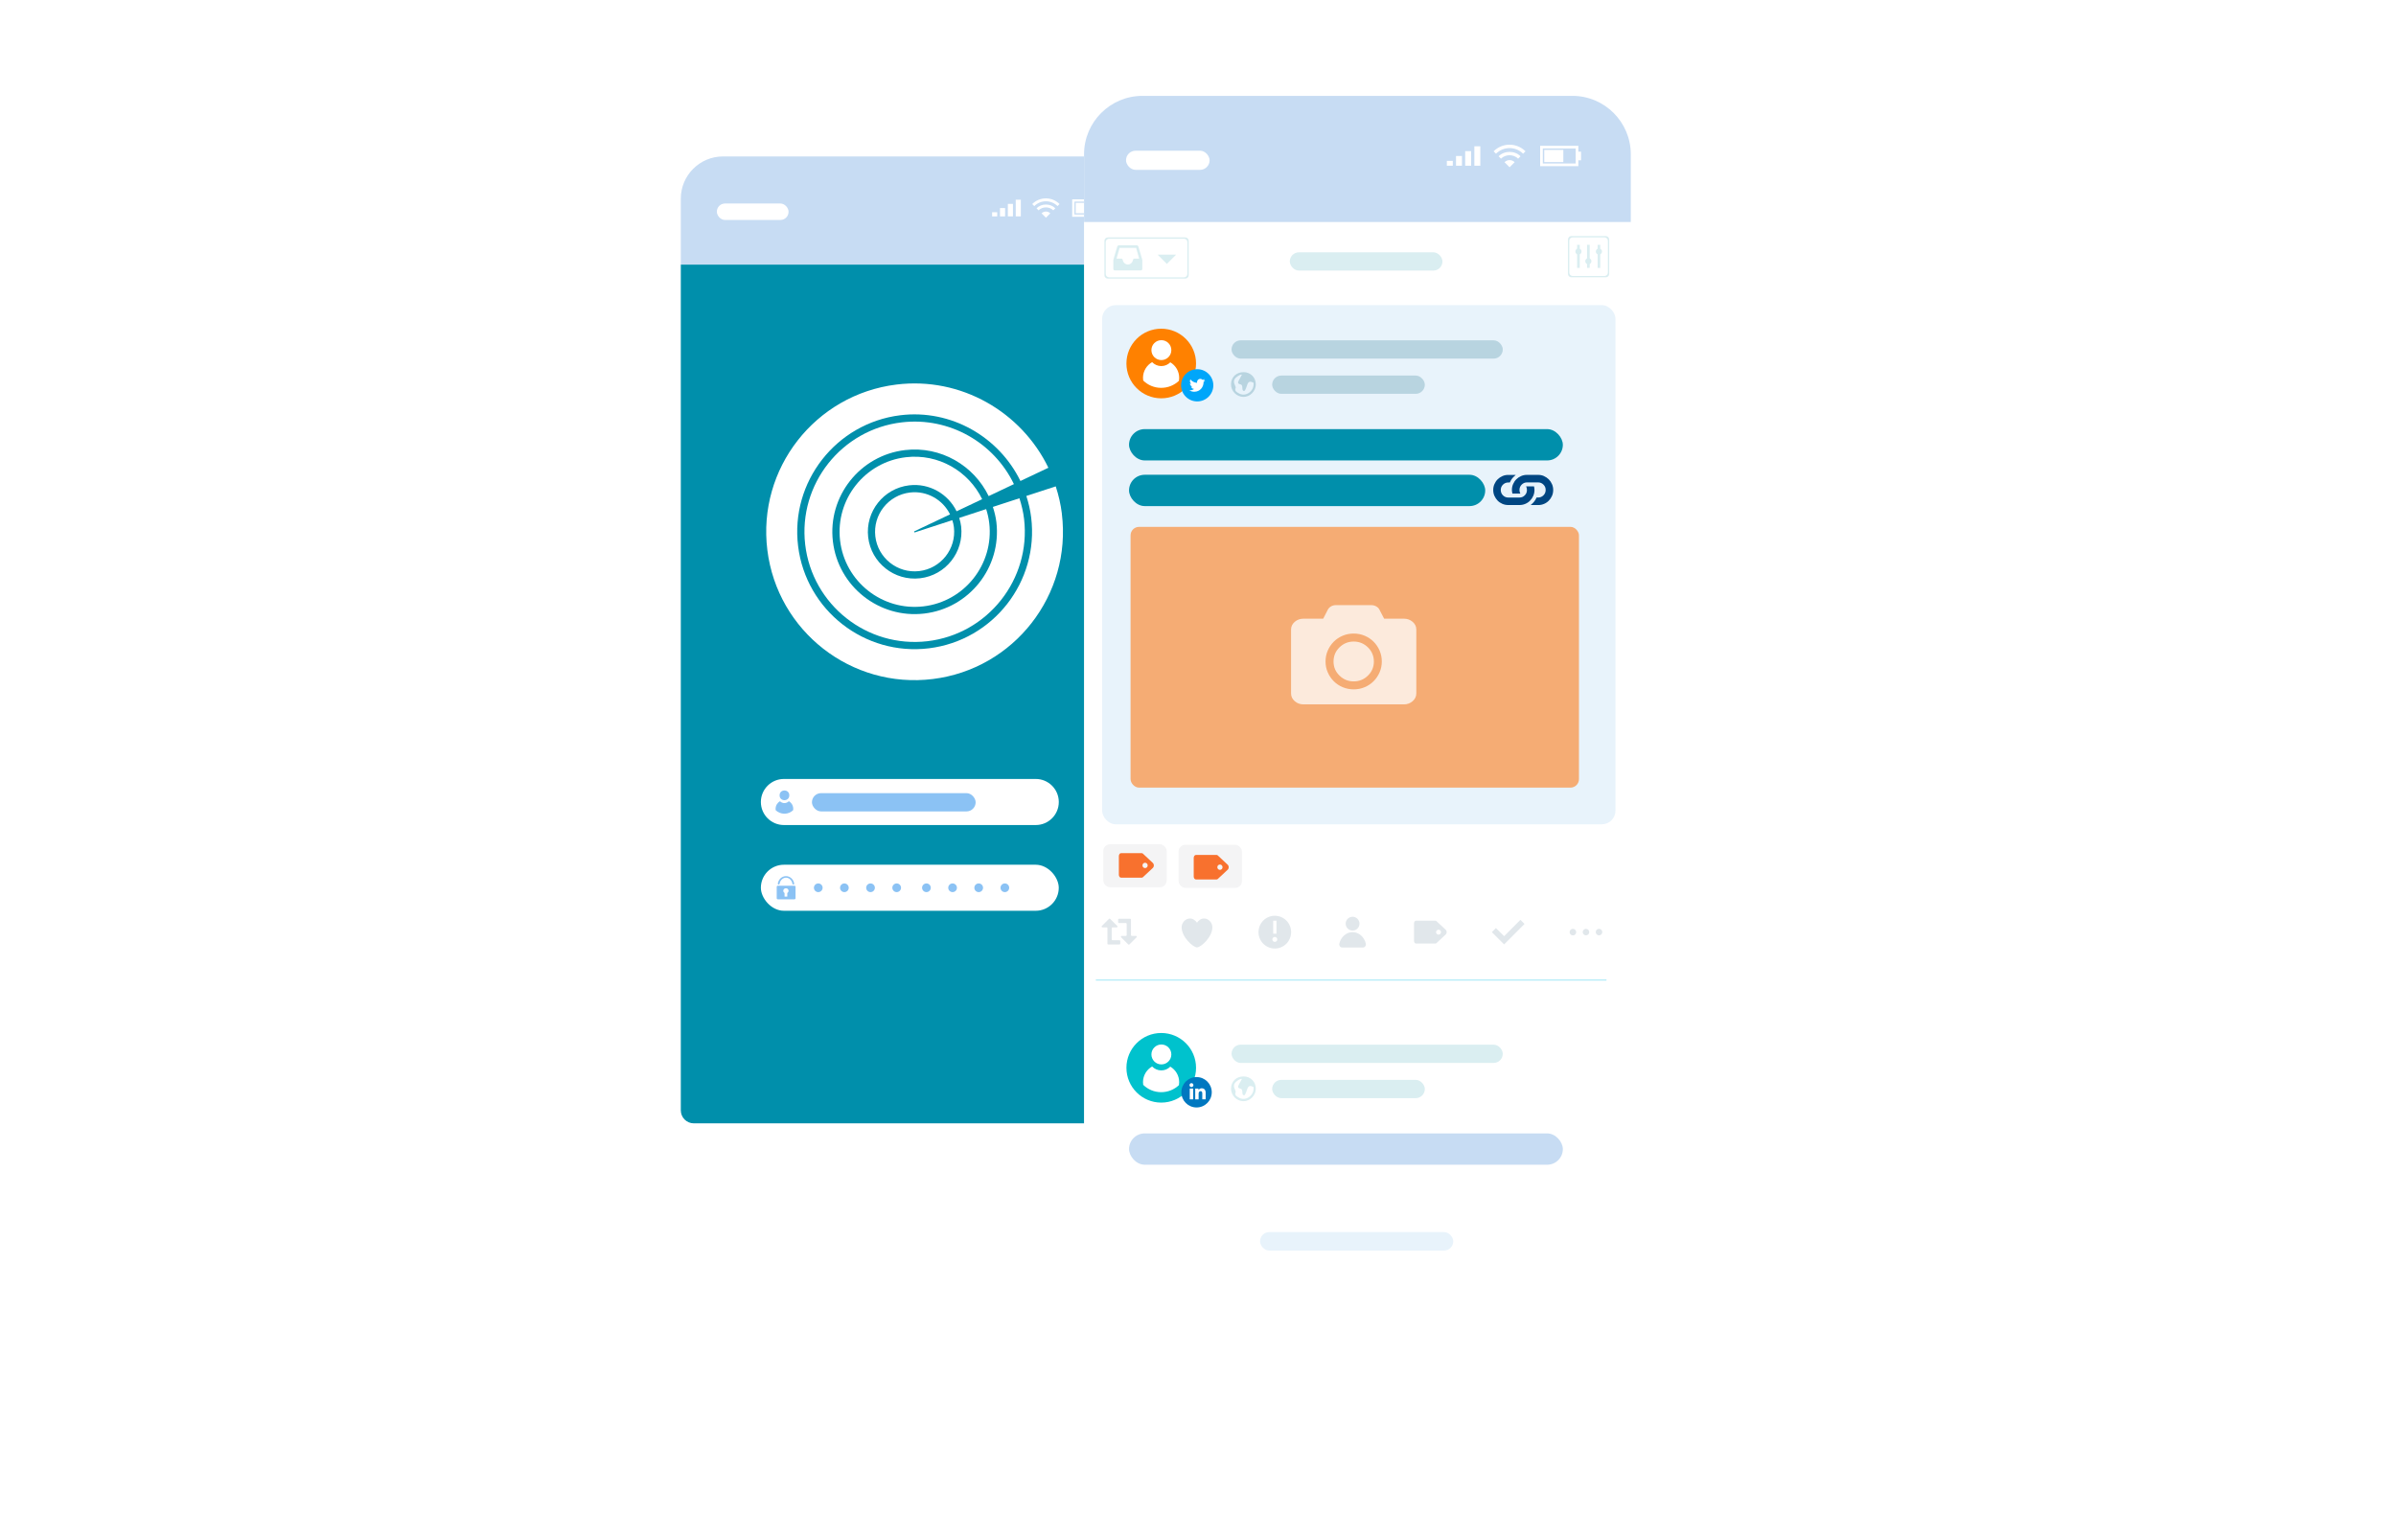 <?xml version="1.0" encoding="UTF-8"?>
<svg xmlns="http://www.w3.org/2000/svg" xmlns:xlink="http://www.w3.org/1999/xlink" viewBox="0 0 700 450">
  <defs>
    <style>
      .cls-1 {
        fill: #f8712e;
      }

      .cls-2 {
        fill: #00c2cd;
      }

      .cls-3 {
        fill: #00a6fa;
      }

      .cls-4 {
        fill: #0078c0;
      }

      .cls-5 {
        fill: #008fab;
      }

      .cls-6 {
        fill: #f4f4f5;
      }

      .cls-7 {
        fill: #f5ac74;
      }

      .cls-8 {
        fill: #e8f3fb;
      }

      .cls-9, .cls-10 {
        fill: #fff;
      }

      .cls-11 {
        fill: #ff8100;
      }

      .cls-12 {
        fill: #b8d4e0;
      }

      .cls-13 {
        fill: #8bc2f4;
      }

      .cls-14 {
        fill: #daeef1;
      }

      .cls-15 {
        fill: #e1e7eb;
      }

      .cls-16 {
        fill: #c7dcf3;
      }

      .cls-17 {
        fill: #004682;
        fill-rule: evenodd;
      }

      .cls-10 {
        opacity: .75;
      }

      .cls-18 {
        fill: none;
        stroke: #94e4f5;
        stroke-miterlimit: 10;
        stroke-width: .25px;
      }

      .cls-19 {
        filter: url(#outer-glow-4);
      }

      .cls-20 {
        filter: url(#outer-glow-3);
      }

      .cls-21 {
        filter: url(#outer-glow-2);
      }
    </style>
    <filter id="outer-glow-2" filterUnits="userSpaceOnUse">
      <feOffset dx="0" dy="0"/>
      <feGaussianBlur result="blur" stdDeviation="4"/>
      <feFlood flood-color="#918ef2" flood-opacity=".25"/>
      <feComposite in2="blur" operator="in"/>
      <feComposite in="SourceGraphic"/>
    </filter>
    <filter id="outer-glow-3" filterUnits="userSpaceOnUse">
      <feOffset dx="0" dy="0"/>
      <feGaussianBlur result="blur-2" stdDeviation="4"/>
      <feFlood flood-color="#2c2c2b" flood-opacity=".25"/>
      <feComposite in2="blur-2" operator="in"/>
      <feComposite in="SourceGraphic"/>
    </filter>
    <filter id="outer-glow-4" filterUnits="userSpaceOnUse">
      <feOffset dx="0" dy="0"/>
      <feGaussianBlur result="blur-3" stdDeviation="4"/>
      <feFlood flood-color="#918ef2" flood-opacity=".25"/>
      <feComposite in2="blur-3" operator="in"/>
      <feComposite in="SourceGraphic"/>
    </filter>
  </defs>
  <g id="Layer_1" data-name="Layer 1">
    <g>
      <g class="cls-21">
        <rect class="cls-9" x="198.9" y="45.71" width="137.05" height="295.71" rx="12.33" ry="12.33"/>
      </g>
      <path class="cls-16" d="M211.23,45.71h112.39c6.81,0,12.33,5.53,12.33,12.33v19.29H198.9v-19.29c0-6.81,5.53-12.33,12.33-12.33Z"/>
      <g class="cls-20">
        <path class="cls-5" d="M198.9,77.32h137.05v247.1c0,2.1-1.7,3.8-3.8,3.8H202.7c-2.1,0-3.8-1.7-3.8-3.8V77.32h0Z"/>
      </g>
    </g>
    <g>
      <g>
        <path class="cls-9" d="M303.42,61.46l-.6-.6c1.47-1.47,4.04-1.47,5.5,0l-.6,.6c-1.15-1.15-3.15-1.15-4.3,0Z"/>
        <path class="cls-9" d="M308.97,60.22c-.91-.91-2.11-1.41-3.4-1.41s-2.49,.5-3.4,1.41l-.6-.6c1.07-1.07,2.49-1.66,3.99-1.66s2.93,.59,4,1.66l-.6,.6Z"/>
        <path class="cls-9" d="M306.84,62.34c-.33-.33-.77-.53-1.27-.53s-.95,.2-1.27,.53l1.27,1.27,1.27-1.27Z"/>
      </g>
      <g>
        <rect class="cls-9" x="314.27" y="59.26" width="4.78" height="3.05"/>
        <rect class="cls-9" x="322.49" y="59.7" width=".99" height="2.17"/>
        <path class="cls-9" d="M322.81,63.34h-9.57v-5.1h9.57v5.1Zm-8.91-.67h8.24v-3.77h-8.24v3.77Z"/>
      </g>
      <g>
        <rect class="cls-9" x="289.85" y="62.01" width="1.49" height="1.22"/>
        <rect class="cls-9" x="292.15" y="60.79" width="1.49" height="2.44"/>
        <rect class="cls-9" x="294.45" y="59.57" width="1.49" height="3.65"/>
        <rect class="cls-9" x="296.75" y="58.35" width="1.49" height="4.87"/>
      </g>
      <rect class="cls-9" x="209.43" y="59.46" width="20.95" height="4.81" rx="2.38" ry="2.38"/>
    </g>
    <g>
      <path class="cls-9" d="M310.23,150.07c-.34-2.76-.96-5.41-1.79-7.96l-8.59,2.8c.65,2.01,1.14,4.09,1.41,6.26,2.32,18.77-11.07,35.93-29.84,38.25-18.77,2.32-35.93-11.07-38.25-29.84-2.32-18.77,11.07-35.93,29.84-38.25,14.92-1.84,28.87,6.39,35.11,19.21l8.17-3.87c-7.86-16.26-25.48-26.65-44.4-24.31-23.76,2.93-40.64,24.57-37.71,48.33,2.93,23.76,24.57,40.64,48.33,37.71,23.76-2.93,40.64-24.57,37.71-48.33Z"/>
      <path class="cls-9" d="M297.83,145.58l-7.76,2.53c.47,1.44,.85,2.96,1.03,4.49,1.54,13.17-7.93,25.14-21.1,26.67-13.17,1.54-25.13-7.93-26.67-21.1-1.54-13.17,7.93-25.13,21.1-26.67,10.43-1.21,20.07,4.49,24.41,13.45l7.38-3.5c-5.79-12.03-18.74-19.68-32.73-18.05-17.63,2.06-30.3,18.07-28.25,35.7,2.06,17.63,18.07,30.3,35.7,28.25,17.63-2.06,30.3-18.07,28.25-35.7-.24-2.06-.74-4.13-1.36-6.07Z"/>
      <path class="cls-9" d="M288.11,148.75l-7.87,2.57c.25,.8,.46,1.62,.56,2.48,.87,7.49-4.51,14.29-12,15.16-7.49,.87-14.29-4.51-15.16-12-.87-7.49,4.51-14.29,12-15.16,5.9-.69,11.36,2.53,13.83,7.59l7.47-3.54c-3.96-8.17-12.75-13.37-22.26-12.26-12.01,1.4-20.65,12.31-19.25,24.33,1.4,12.02,12.31,20.65,24.33,19.25,12.02-1.4,20.65-12.31,19.25-24.33-.17-1.42-.48-2.78-.9-4.09Z"/>
      <path class="cls-9" d="M278.23,151.98l-11.05,3.6-.14-.3,10.52-4.99c-2.1-4.26-6.7-6.97-11.69-6.39-6.33,.74-10.88,6.49-10.14,12.82,.74,6.33,6.49,10.88,12.82,10.14,6.33-.74,10.88-6.49,10.14-12.82-.08-.72-.26-1.4-.47-2.07Z"/>
    </g>
    <rect class="cls-9" x="222.29" y="252.66" width="87.03" height="13.45" rx="6.73" ry="6.73"/>
    <path class="cls-9" d="M302.6,241.06h-73.58c-3.71,0-6.73-3.01-6.73-6.73h0c0-3.71,3.01-6.73,6.73-6.73h73.58c3.71,0,6.73,3.01,6.73,6.73h0c0,3.71-3.01,6.73-6.73,6.73Z"/>
    <g>
      <circle class="cls-13" cx="229.18" cy="232.38" r="1.42"/>
      <path class="cls-13" d="M229.18,237.75c.99,0,1.88-.39,2.54-1.03,.02-.13,.03-.27,.03-.4,0-.95-.52-1.78-1.29-2.22-.33,.34-.79,.55-1.29,.55s-.97-.21-1.3-.55c-.76,.45-1.28,1.28-1.28,2.23,0,.14,.01,.27,.03,.4,.66,.63,1.56,1.02,2.55,1.02Z"/>
    </g>
    <rect class="cls-13" x="237.21" y="231.74" width="47.83" height="5.34" rx="2.67" ry="2.67"/>
    <g>
      <g>
        <path class="cls-13" d="M240.33,259.39c0,.7-.57,1.27-1.27,1.27s-1.27-.57-1.27-1.27,.57-1.27,1.27-1.27,1.27,.57,1.27,1.27Z"/>
        <path class="cls-13" d="M247.96,259.39c0,.7-.57,1.27-1.27,1.27s-1.27-.57-1.27-1.27,.57-1.27,1.27-1.27,1.27,.57,1.27,1.27Z"/>
        <path class="cls-13" d="M255.6,259.39c0,.7-.57,1.27-1.27,1.27s-1.27-.57-1.27-1.27,.57-1.27,1.27-1.27,1.27,.57,1.27,1.27Z"/>
        <path class="cls-13" d="M263.24,259.39c0,.7-.57,1.27-1.27,1.27s-1.27-.57-1.27-1.27,.57-1.27,1.27-1.27,1.27,.57,1.27,1.27Z"/>
      </g>
      <g>
        <path class="cls-13" d="M271.93,259.39c0,.7-.57,1.27-1.27,1.27s-1.27-.57-1.27-1.27,.57-1.27,1.27-1.27,1.27,.57,1.27,1.27Z"/>
        <path class="cls-13" d="M279.57,259.39c0,.7-.57,1.27-1.27,1.27s-1.27-.57-1.27-1.27,.57-1.27,1.27-1.27,1.27,.57,1.27,1.27Z"/>
        <path class="cls-13" d="M287.2,259.39c0,.7-.57,1.27-1.27,1.27s-1.27-.57-1.27-1.27,.57-1.27,1.27-1.27,1.27,.57,1.27,1.27Z"/>
        <path class="cls-13" d="M294.84,259.39c0,.7-.57,1.27-1.27,1.27s-1.27-.57-1.27-1.27,.57-1.27,1.27-1.27,1.27,.57,1.27,1.27Z"/>
      </g>
    </g>
    <g>
      <path class="cls-13" d="M227.51,258.45c.13,0,.23-.09,.25-.22,.15-.98,.93-1.79,1.88-1.79s1.73,.81,1.88,1.79c.02,.12,.12,.22,.25,.22,.16,0,.27-.13,.25-.28-.18-1.23-1.18-2.18-2.39-2.18s-2.21,.95-2.39,2.18c-.02,.15,.1,.28,.25,.28Z"/>
      <path class="cls-13" d="M232.07,258.79h-4.8c-.2,0-.35,.15-.35,.34v3.3c0,.19,.16,.34,.35,.34h4.8c.2,0,.35-.15,.35-.34v-3.3c0-.19-.16-.34-.35-.34Zm-2.06,2.12v1.05h-.8v-1.05c-.22-.13-.37-.37-.37-.64,0-.41,.34-.74,.77-.74s.77,.33,.77,.74c0,.27-.15,.5-.37,.64Z"/>
    </g>
    <g>
      <g class="cls-19">
        <rect class="cls-9" x="316.7" y="28.01" width="159.73" height="344.65" rx="17.07" ry="17.07"/>
      </g>
      <path class="cls-16" d="M333.77,28.01h125.6c9.42,0,17.07,7.65,17.07,17.07v19.79h-159.73v-19.79c0-9.42,7.65-17.07,17.07-17.07Z"/>
    </g>
    <g>
      <g>
        <path class="cls-9" d="M438.52,46.36l-.7-.7c1.72-1.71,4.7-1.71,6.41,0l-.7,.7c-1.34-1.34-3.67-1.34-5.02,0Z"/>
        <path class="cls-9" d="M444.98,44.91c-1.06-1.06-2.46-1.64-3.96-1.64s-2.9,.58-3.96,1.64l-.7-.7c1.24-1.24,2.9-1.93,4.66-1.93s3.41,.69,4.66,1.93l-.7,.7Z"/>
        <path class="cls-9" d="M442.51,47.39c-.38-.38-.9-.61-1.48-.61s-1.1,.23-1.48,.61l1.48,1.48,1.48-1.48Z"/>
      </g>
      <g>
        <rect class="cls-9" x="451.16" y="43.8" width="5.57" height="3.56"/>
        <rect class="cls-9" x="460.75" y="44.31" width="1.16" height="2.53"/>
        <path class="cls-9" d="M461.12,48.55h-11.16v-5.95h11.16v5.95Zm-10.38-.78h9.6v-4.39h-9.6v4.39Z"/>
      </g>
      <g>
        <rect class="cls-9" x="422.7" y="47" width="1.74" height="1.42"/>
        <rect class="cls-9" x="425.38" y="45.58" width="1.74" height="2.84"/>
        <rect class="cls-9" x="428.06" y="44.16" width="1.74" height="4.26"/>
        <rect class="cls-9" x="430.74" y="42.74" width="1.74" height="5.68"/>
      </g>
      <rect class="cls-9" x="328.97" y="44.03" width="24.42" height="5.6" rx="2.8" ry="2.8"/>
    </g>
    <rect class="cls-8" x="368.13" y="359.99" width="56.44" height="5.4" rx="2.7" ry="2.7"/>
  </g>
  <g id="Laag_5" data-name="Laag 5">
    <g id="Isolatiemodus">
      <rect class="cls-8" x="321.99" y="89.15" width="149.98" height="151.7" rx="4" ry="4"/>
      <rect class="cls-6" x="344.32" y="246.83" width="18.53" height="12.59" rx="2.01" ry="2.01"/>
      <rect class="cls-6" x="322.32" y="246.66" width="18.53" height="12.59" rx="2.01" ry="2.01"/>
      <rect class="cls-14" x="460.76" y="71.54" width=".77" height="6.74"/>
      <circle class="cls-14" cx="461.15" cy="73.49" r=".89"/>
      <rect class="cls-14" x="466.75" y="71.54" width=".77" height="6.74"/>
      <circle class="cls-14" cx="467.13" cy="73.49" r=".89"/>
      <rect class="cls-14" x="463.65" y="71.54" width=".77" height="6.74" transform="translate(928.08 149.81) rotate(180)"/>
      <circle class="cls-14" cx="464.04" cy="76.32" r=".89"/>
      <path class="cls-14" d="M469.14,68.98h-10.06c-.54,0-.99,.44-.99,.99v10.06c0,.54,.44,.99,.99,.99h10.06c.54,0,.99-.44,.99-.99v-10.06c0-.54-.44-.99-.99-.99Zm.61,10.67c0,.54-.44,.99-.99,.99h-9.3c-.54,0-.99-.44-.99-.99v-9.3c0-.54,.44-.99,.99-.99h9.3c.54,0,.99,.44,.99,.99v9.3Z"/>
      <rect class="cls-14" x="376.82" y="73.72" width="44.6" height="5.34" rx="2.67" ry="2.67"/>
      <rect class="cls-12" x="359.8" y="99.44" width="79.24" height="5.34" rx="2.67" ry="2.67"/>
      <rect class="cls-12" x="371.67" y="109.73" width="44.6" height="5.34" rx="2.67" ry="2.67"/>
      <g>
        <rect class="cls-7" x="330.3" y="153.94" width="131" height="76.19" rx="2.48" ry="2.48"/>
        <path class="cls-10" d="M398.7,200.78c1-.42,1.87-1.01,2.61-1.75,.74-.74,1.32-1.61,1.75-2.6,.43-.99,.64-2.04,.64-3.15s-.21-2.19-.64-3.18c-.43-.99-1.01-1.86-1.75-2.6-.74-.74-1.61-1.33-2.61-1.75-1-.42-2.07-.64-3.22-.64s-2.22,.21-3.22,.64c-1,.42-1.87,1.01-2.61,1.75-.74,.74-1.32,1.61-1.75,2.6-.43,.99-.64,2.05-.64,3.18s.21,2.16,.64,3.15c.43,.99,1.01,1.86,1.75,2.6,.74,.74,1.61,1.33,2.61,1.75,1,.42,2.07,.64,3.22,.64s2.22-.21,3.22-.64h0Zm11.44-20.01c1,0,1.86,.31,2.57,.92,.71,.61,1.07,1.36,1.07,2.23v18.7c0,.87-.36,1.62-1.07,2.25-.71,.62-1.57,.94-2.57,.94h-29.31c-1,0-1.86-.31-2.57-.94-.71-.62-1.07-1.37-1.07-2.25v-18.7c0-.87,.36-1.61,1.07-2.23,.71-.61,1.57-.92,2.57-.92h5.75l1.32-2.58c.21-.42,.54-.76,.96-1.01,.43-.25,.91-.37,1.43-.37h10.33c.52,0,1.01,.12,1.45,.37,.44,.25,.76,.57,.95,.97l1.36,2.62h5.75Zm-10.49,8.38c-1.16-1.13-2.54-1.7-4.16-1.7s-3.01,.57-4.16,1.7c-1.16,1.13-1.73,2.51-1.73,4.14s.58,2.97,1.73,4.1c1.16,1.13,2.54,1.7,4.16,1.7s3.01-.57,4.16-1.7c1.16-1.13,1.73-2.5,1.73-4.1s-.58-3.01-1.73-4.14Z"/>
      </g>
      <g>
        <circle class="cls-11" cx="339.26" cy="106.21" r="10.17"/>
        <circle class="cls-9" cx="339.3" cy="102.3" r="2.91"/>
        <path class="cls-9" d="M339.19,113.32c2.03,.02,3.87-.77,5.24-2.05,.04-.27,.07-.54,.07-.83,.02-1.95-1.03-3.65-2.59-4.58-.68,.69-1.62,1.11-2.66,1.1s-1.98-.45-2.65-1.15c-1.58,.9-2.65,2.59-2.67,4.54,0,.28,.02,.56,.06,.83,1.34,1.31,3.17,2.13,5.2,2.14Z"/>
      </g>
      <path class="cls-1" d="M336.98,252.37c.11,.19,.14,.41,.11,.64-.03,.23-.12,.42-.26,.56l-2.91,2.72s-.1,.08-.17,.11c-.06,.02-.13,.04-.2,.04h-6.03c-.17,0-.32-.08-.45-.25-.13-.17-.19-.37-.19-.61v-5.44c0-.24,.07-.44,.19-.61,.13-.17,.27-.25,.45-.25h6.03c.07,0,.14,.01,.2,.04,.07,.03,.12,.07,.17,.11l2.91,2.73s.05,.07,.08,.1c.03,.03,.05,.07,.07,.12m-2.44,1.26c.21,0,.39-.07,.54-.23,.15-.15,.22-.33,.22-.55s-.07-.39-.22-.55c-.15-.15-.33-.23-.54-.23s-.39,.07-.54,.23c-.15,.15-.22,.33-.22,.55s.07,.4,.22,.55c.15,.15,.33,.23,.54,.23"/>
      <path class="cls-1" d="M358.85,252.89c.11,.19,.14,.41,.11,.64-.03,.23-.12,.42-.26,.56l-2.91,2.72s-.1,.08-.17,.11c-.06,.02-.13,.04-.2,.04h-6.03c-.17,0-.32-.08-.45-.25-.13-.17-.19-.37-.19-.61v-5.44c0-.24,.07-.44,.19-.61,.13-.17,.27-.25,.45-.25h6.03c.07,0,.14,.01,.2,.04,.07,.03,.12,.07,.17,.11l2.91,2.73s.05,.07,.08,.1c.03,.03,.05,.07,.07,.12m-2.44,1.26c.21,0,.39-.07,.54-.23,.15-.15,.22-.33,.22-.55s-.07-.39-.22-.55c-.15-.15-.33-.23-.54-.23s-.39,.07-.54,.23c-.15,.15-.22,.33-.22,.55s.07,.4,.22,.55c.15,.15,.33,.23,.54,.23"/>
      <g>
        <path class="cls-15" d="M374.29,267.94c.58,.25,1.09,.59,1.52,1.02,.43,.43,.77,.94,1.02,1.53,.25,.58,.37,1.2,.37,1.86s-.13,1.28-.37,1.86c-.25,.58-.59,1.1-1.02,1.53-.43,.43-.94,.77-1.52,1.02-.57,.25-1.19,.38-1.85,.38s-1.28-.13-1.85-.38c-.58-.25-1.09-.59-1.52-1.02-.43-.43-.77-.94-1.02-1.53-.25-.58-.37-1.2-.37-1.86s.13-1.28,.37-1.86c.25-.58,.59-1.09,1.02-1.53,.43-.43,.94-.77,1.52-1.02,.58-.25,1.2-.37,1.85-.37s1.28,.13,1.85,.37m-1.85,7.26c.2,0,.37-.07,.51-.21,.14-.14,.21-.31,.21-.51s-.07-.37-.21-.51c-.14-.14-.31-.21-.51-.21s-.37,.07-.51,.21c-.14,.14-.21,.31-.21,.51s.07,.37,.21,.51c.14,.14,.31,.21,.51,.21m-.47-2.38h.95v-3.82h-.95v3.82Z"/>
        <path class="cls-15" d="M399.03,275.67c.06,.28,.02,.54-.14,.78-.15,.24-.36,.37-.62,.39h-6.22c-.26-.02-.47-.15-.62-.38-.15-.24-.2-.5-.13-.79,.11-.48,.29-.92,.54-1.32,.24-.41,.53-.76,.87-1.05,.34-.3,.71-.53,1.13-.7,.42-.17,.86-.25,1.32-.25s.91,.08,1.32,.25c.42,.17,.79,.4,1.13,.7,.34,.29,.63,.64,.87,1.05,.25,.4,.43,.84,.54,1.32m-1.84-5.8c0-.28-.05-.54-.16-.78-.11-.24-.25-.45-.43-.64-.18-.18-.4-.33-.65-.43-.24-.11-.5-.16-.78-.16s-.54,.05-.78,.16c-.25,.11-.46,.25-.65,.43-.18,.18-.33,.4-.43,.64-.1,.24-.16,.51-.16,.78s.05,.55,.16,.79c.1,.24,.25,.46,.43,.64,.18,.18,.4,.33,.65,.43,.24,.1,.5,.16,.78,.16s.54-.05,.78-.16c.25-.1,.46-.25,.65-.43,.18-.18,.33-.4,.43-.64,.1-.25,.16-.51,.16-.79"/>
        <path class="cls-15" d="M422.54,271.89c.1,.18,.13,.38,.1,.6-.03,.22-.11,.39-.24,.52l-2.72,2.54s-.09,.08-.15,.1c-.06,.03-.12,.04-.19,.04h-5.63c-.16,0-.3-.08-.42-.23-.12-.16-.18-.35-.18-.57v-5.08c0-.22,.06-.41,.18-.57,.12-.16,.26-.23,.42-.23h5.63c.07,0,.13,.01,.19,.04,.06,.03,.11,.06,.15,.1l2.72,2.54s.05,.06,.08,.1c.02,.03,.04,.07,.06,.11m-2.27,1.18c.2,0,.37-.07,.51-.21,.14-.14,.21-.31,.21-.51s-.07-.37-.21-.51c-.14-.14-.31-.21-.51-.21s-.37,.07-.51,.21c-.14,.14-.21,.31-.21,.51s.07,.37,.21,.51c.14,.14,.31,.21,.51,.21"/>
        <polygon class="cls-15" points="439.43 275.94 435.85 272.35 437.04 271.16 439.43 273.54 444.19 268.76 445.39 269.96 439.43 275.94"/>
        <path class="cls-15" d="M460.21,271.67c.19,.19,.28,.42,.28,.68s-.09,.49-.28,.68c-.18,.19-.41,.28-.68,.28s-.49-.09-.68-.28c-.19-.19-.28-.41-.28-.68s.09-.49,.28-.68c.19-.19,.41-.28,.68-.28s.49,.09,.68,.28m4.09,.67c0,.26-.09,.49-.28,.67-.19,.18-.41,.28-.67,.28s-.48-.09-.67-.28c-.19-.18-.28-.41-.28-.67s.09-.49,.28-.67c.19-.19,.41-.28,.67-.28s.48,.09,.67,.28c.19,.19,.28,.41,.28,.67m3.79-.22c.06,.25,.02,.49-.12,.72-.14,.22-.34,.37-.59,.43-.25,.06-.49,.02-.72-.12-.22-.14-.36-.34-.43-.59-.06-.26-.02-.49,.12-.72,.14-.23,.33-.37,.59-.43,.26-.06,.5-.02,.72,.12,.23,.14,.37,.34,.42,.59"/>
        <path class="cls-15" d="M349.7,276.81h.01c1.16-.02,4.49-3.02,4.49-5.87,0-1.37-1.13-2.57-2.42-2.57-1.02,0-1.71,.71-2.07,1.22-.37-.51-1.06-1.22-2.07-1.22-1.29,0-2.42,1.2-2.42,2.57,0,2.85,3.33,5.85,4.48,5.87Z"/>
        <g>
          <path class="cls-15" d="M324.79,274.48v-3.29c0-.13,.1-.23,.23-.23h1.23c.21,0,.31-.25,.17-.4l-2.09-2.09c-.09-.09-.24-.09-.33,0l-2.09,2.09c-.15,.15-.04,.4,.17,.4h1.23c.13,0,.23,.1,.23,.23v4.54c0,.13,.1,.23,.23,.23h3.29c.13,0,.23-.1,.23-.23v-.79c0-.13-.1-.23-.23-.23h-2.04c-.13,0-.23-.1-.23-.23Z"/>
          <path class="cls-15" d="M329.17,269.94v3.29c0,.13-.1,.23-.23,.23h-1.23c-.21,0-.31,.25-.17,.4l2.09,2.09c.09,.09,.24,.09,.33,0l2.09-2.09c.15-.15,.04-.4-.17-.4h-1.23c-.13,0-.23-.1-.23-.23v-3.53s0-1.02,0-1.02c0-.13-.1-.23-.23-.23h-1.02s-2.27,0-2.27,0c-.13,0-.23,.1-.23,.23v.79c0,.13,.1,.23,.23,.23h2.04c.13,0,.23,.1,.23,.23Z"/>
        </g>
      </g>
      <rect class="cls-5" x="329.85" y="125.38" width="126.74" height="9.15" rx="4.58" ry="4.58"/>
      <rect class="cls-5" x="329.85" y="138.72" width="104.06" height="9.15" rx="4.58" ry="4.58"/>
      <g>
        <path class="cls-14" d="M346.29,69.37h-22.64c-.54,0-.99,.44-.99,.99v10.06c0,.54,.44,.99,.99,.99h22.64c.54,0,.99-.44,.99-.99v-10.06c0-.54-.44-.99-.99-.99Zm.61,10.67c0,.54-.44,.99-.99,.99h-21.88c-.54,0-.99-.44-.99-.99v-9.3c0-.54,.44-.99,.99-.99h21.88c.54,0,.99,.44,.99,.99v9.3Z"/>
        <path class="cls-14" d="M332.58,72.04l.18,.61c.12,.4,.25,.84,.4,1.32,.14,.48,.27,.93,.39,1.35,.12,.42,.18,.63,.18,.66v2.59c0,.12-.04,.22-.12,.31-.08,.08-.18,.13-.31,.13h-7.61c-.12,0-.22-.04-.31-.13-.08-.09-.12-.19-.12-.31v-2.59s.06-.25,.18-.66c.12-.41,.25-.86,.39-1.35,.14-.48,.27-.93,.4-1.32l.18-.61c.03-.11,.09-.2,.19-.27,.09-.07,.19-.1,.31-.1h5.18c.12,0,.22,.04,.31,.11,.09,.07,.15,.16,.19,.27m-1.57,3.86c.02-.1,.06-.18,.14-.25,.08-.07,.17-.1,.28-.1h1.37l-.89-3.13h-4.83l-.89,3.13h1.37c.1,0,.2,.03,.28,.1,.08,.07,.13,.15,.14,.25,.07,.39,.25,.72,.53,.98,.28,.26,.61,.39,.99,.39s.7-.13,.98-.39c.28-.26,.46-.59,.53-.98"/>
        <polygon class="cls-14" points="338.21 74.41 340.9 77.11 343.6 74.41 338.21 74.41"/>
      </g>
      <path class="cls-12" d="M363.29,108.73c2.06,0,3.6,1.55,3.6,3.59,0,1.96-1.67,3.65-3.6,3.65-2,0-3.66-1.69-3.64-3.71,.01-2.05,1.55-3.53,3.65-3.52Zm-.46,.72c-.48,0-.82,.2-1.17,.43-1.22,.82-1.43,1.53-.81,2.79,.1,.21,.21,.51,.14,.69-.36,.89,.35,1.22,.86,1.52,.91,.53,1.92,.57,2.84,.01,.97-.58,1.52-1.48,1.56-2.63,0-.19,.06-.4-.2-.52-1-.44-1.39-.23-1.77,.98-.09,.29-.19,.59-.33,.86-.13,.27-.21,.7-.56,.65-.39-.05-.41-.49-.43-.83-.03-.49,0-.99-.63-1.12-.77-.16-.71-.59-.41-1.13,.31-.55,.6-1.1,.92-1.69Z"/>
      <rect class="cls-14" x="359.8" y="305.23" width="79.24" height="5.34" rx="2.67" ry="2.67"/>
      <rect class="cls-14" x="371.67" y="315.52" width="44.6" height="5.34" rx="2.67" ry="2.67"/>
      <g>
        <circle class="cls-2" cx="339.26" cy="311.99" r="10.17"/>
        <circle class="cls-9" cx="339.3" cy="308.09" r="2.91"/>
        <path class="cls-9" d="M339.19,319.11c2.03,.02,3.87-.77,5.24-2.05,.04-.27,.07-.54,.07-.83,.02-1.95-1.03-3.65-2.59-4.58-.68,.69-1.62,1.11-2.66,1.1-1.04,0-1.98-.45-2.65-1.15-1.58,.9-2.65,2.59-2.67,4.54,0,.28,.02,.56,.06,.83,1.34,1.31,3.17,2.13,5.2,2.14Z"/>
      </g>
      <rect class="cls-16" x="329.85" y="331.16" width="126.74" height="9.15" rx="4.58" ry="4.58"/>
      <path class="cls-14" d="M363.29,314.51c2.06,0,3.6,1.55,3.6,3.59,0,1.96-1.67,3.65-3.6,3.65-2,0-3.66-1.69-3.64-3.71,.01-2.05,1.55-3.53,3.65-3.52Zm-.46,.72c-.48,0-.82,.2-1.17,.43-1.22,.82-1.43,1.53-.81,2.79,.1,.21,.21,.51,.14,.69-.36,.89,.35,1.22,.86,1.52,.91,.53,1.92,.57,2.84,.01,.97-.58,1.52-1.48,1.56-2.63,0-.19,.06-.4-.2-.52-1-.44-1.39-.23-1.77,.98-.09,.29-.19,.59-.33,.86-.13,.27-.21,.7-.56,.65-.39-.05-.41-.49-.43-.83-.03-.49,0-.99-.63-1.12-.77-.16-.71-.59-.41-1.13,.31-.55,.6-1.1,.92-1.69Z"/>
      <line class="cls-18" x1="320.15" y1="286.37" x2="469.34" y2="286.37"/>
      <g>
        <circle class="cls-3" cx="349.77" cy="112.58" r="4.71"/>
        <g id="Logo_FIXED" data-name="Logo — FIXED">
          <path class="cls-9" d="M348.91,114.46c1.75,0,2.71-1.45,2.71-2.71,0-.04,0-.08,0-.12,.19-.13,.35-.3,.47-.49-.17,.08-.35,.13-.55,.15,.2-.12,.35-.3,.42-.53-.18,.11-.39,.19-.6,.23-.17-.19-.42-.3-.69-.3-.53,0-.95,.43-.95,.95,0,.07,0,.15,.02,.22-.79-.04-1.49-.42-1.96-.99-.08,.14-.13,.3-.13,.48,0,.33,.17,.62,.42,.79-.16,0-.3-.05-.43-.12h0c0,.47,.33,.86,.76,.95-.08,.02-.16,.03-.25,.03-.06,0-.12,0-.18-.02,.12,.38,.47,.65,.89,.66-.33,.26-.74,.41-1.18,.41-.08,0-.15,0-.23-.01,.42,.27,.92,.42,1.46,.42"/>
        </g>
      </g>
      <g>
        <circle class="cls-4" cx="349.58" cy="319.14" r="4.44"/>
        <g>
          <rect class="cls-9" x="347.59" y="318.06" width=".99" height="3.15"/>
          <path class="cls-9" d="M348.66,317.05c0-.33-.26-.57-.57-.57s-.57,.24-.57,.57,.26,.57,.57,.57,.57-.24,.57-.57Z"/>
          <path class="cls-9" d="M352.24,319.26c0-.96-.6-1.29-1.15-1.29-.51,0-.85,.33-.94,.53h-.01v-.44h-.95v3.15h.99v-1.71c0-.46,.29-.68,.58-.68,.28,0,.49,.16,.49,.66v1.72h.99v-1.95Z"/>
        </g>
      </g>
      <path class="cls-17" d="M448.26,142.62c.03,.19,.04,.35,.04,.54,0,.62-.12,1.19-.35,1.72-.24,.54-.54,1-.94,1.4-.39,.4-.86,.72-1.39,.94-.53,.23-1.1,.34-1.7,.34h-3.29c-.6,0-1.17-.11-1.7-.34-.53-.23-1-.54-1.39-.94-.39-.41-.7-.87-.94-1.4-.24-.53-.35-1.1-.35-1.72s.11-1.17,.35-1.71c.24-.54,.54-1.01,.94-1.4,.39-.39,.86-.71,1.39-.94,.53-.24,1.1-.35,1.7-.35h2.21c-.09,.09-.19,.17-.28,.25-.27,.24-.52,.46-.74,.74-.3,.37-.53,.78-.72,1.22h-.47c-.6,0-1.11,.22-1.54,.64-.43,.43-.64,.95-.64,1.55s.21,1.14,.64,1.57c.43,.43,.95,.64,1.54,.64h3.29c.6,0,1.11-.2,1.54-.64,.43-.42,.64-.94,.64-1.56,0-.19-.02-.37-.06-.55-.04-.19-.11-.34-.19-.5,.03-.01,.06-.02,.09-.02,.01,0,.03,0,.04,0,.03,0,.05,0,.08,0,.02,0,.04,0,.05,0h2.05c.04,.18,.08,.34,.11,.52Zm2.82-3.51c.53,.24,1,.55,1.39,.94,.39,.39,.71,.86,.95,1.41,.24,.54,.35,1.11,.35,1.71s-.11,1.19-.35,1.72c-.24,.54-.54,1-.94,1.4-.39,.4-.86,.72-1.39,.94-.53,.23-1.1,.34-1.7,.34h-2.21c.08-.08,.17-.15,.25-.22,.29-.26,.54-.49,.77-.78,.3-.37,.53-.77,.72-1.21h.47c.6,0,1.11-.21,1.54-.64,.43-.43,.64-.95,.64-1.57s-.21-1.12-.64-1.55c-.43-.43-.95-.65-1.54-.65h-3.29c-.6,0-1.11,.22-1.54,.65s-.64,.95-.64,1.55c0,.2,.02,.39,.06,.57,.04,.18,.11,.34,.19,.49-.03,0-.06,0-.09,0-.01,0-.03,0-.04,0h-2.18c-.04-.18-.08-.34-.11-.52-.03-.19-.04-.35-.04-.54,0-.6,.11-1.17,.35-1.71,.24-.54,.54-1.01,.94-1.4,.39-.39,.86-.71,1.39-.94,.53-.24,1.1-.35,1.7-.35h3.29c.6,0,1.17,.11,1.7,.35Z"/>
    </g>
  </g>
</svg>